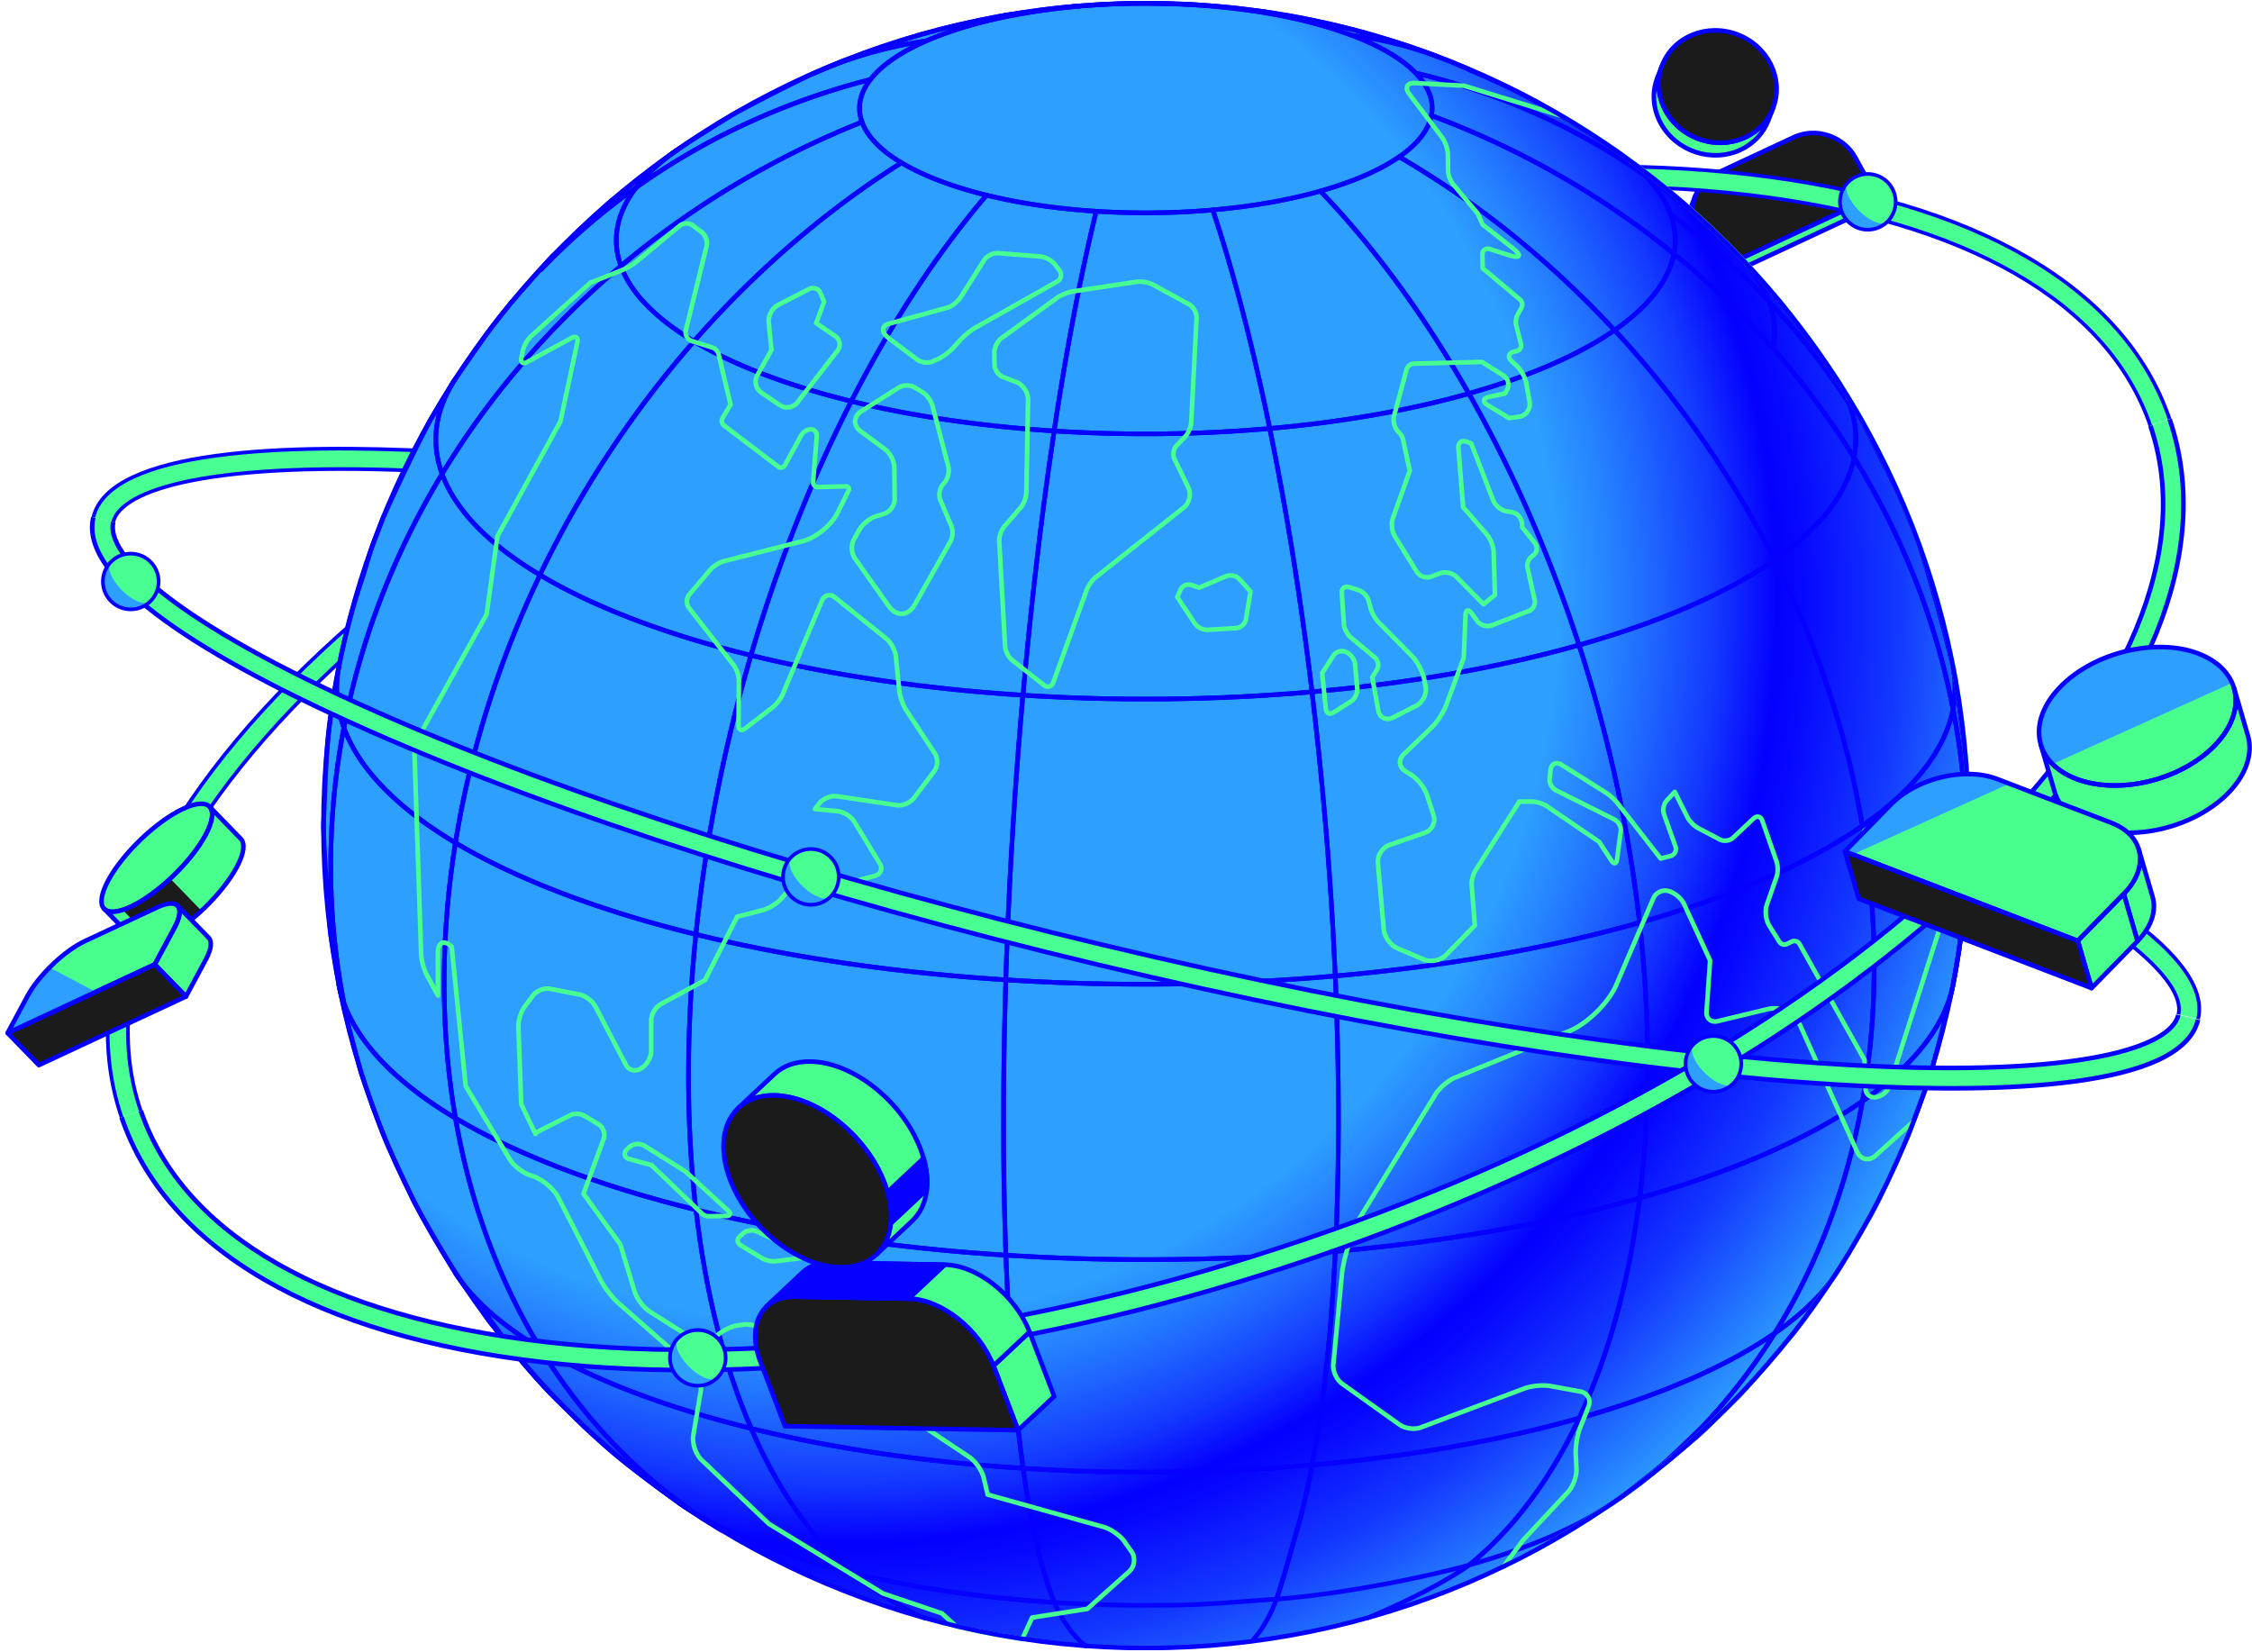 <svg xmlns="http://www.w3.org/2000/svg" width="364" height="267" fill="none" viewBox="0 0 364 267"><g clip-path="url(#a)"><path fill="#48FF8E" stroke="#0500FF" stroke-linecap="round" stroke-linejoin="round" stroke-width=".74" d="m286.593 17.454-.776 2.017c-.775 2.005-2.313 3.727-4.476 4.74-4.646 2.168-10.417.256-12.894-4.273-1.321-2.412-1.44-5.08-.553-7.374l.776-2.018c-.881 2.294-.769 4.963.552 7.375 2.478 4.528 8.248 6.434 12.895 4.271 2.169-1.012 3.707-2.727 4.476-4.738Z"/><path fill="#1B1B1C" stroke="#0500FF" stroke-linecap="round" stroke-linejoin="round" stroke-width=".74" d="M286.595 17.446c1.788-4.64-.775-9.947-5.723-11.854-4.949-1.906-10.41.31-12.197 4.95-1.788 4.64.774 9.948 5.723 11.854 4.948 1.907 10.409-.31 12.197-4.95Z"/><path fill="#48FF8E" stroke="#0500FF" stroke-linecap="round" stroke-linejoin="round" stroke-width=".74" d="m273.25 33.665.776-2.018c-.684 1.768-.598 3.832.414 5.678l-.776 2.018c-1.012-1.853-1.097-3.91-.414-5.678Z"/><path fill="#1B1B1C" stroke="#0500FF" stroke-linecap="round" stroke-linejoin="round" stroke-width=".74" d="M289.954 22.176c3.562-1.663 8.031-.177 9.931 3.293l3.365 6.145-25.435 11.863-3.365-6.145c-1.899-3.47-.539-7.67 3.023-9.333l12.481-5.823Z"/><path fill="#48FF8E" stroke="#0500FF" stroke-linecap="round" stroke-linejoin="round" stroke-width=".74" d="m303.248 31.605-.782 2.025-25.435 11.856.782-2.018 25.435-11.863Zm-25.437 11.863-.782 2.017-3.358-6.145.775-2.017 3.365 6.145Z"/><path fill="#48FF91" d="m355.289 164.732-3.195-.762c1.243-5.199-9.378-16.023-42.897-30.811-30.462-13.44-72.091-26.769-117.203-37.528-45.112-10.759-88.272-17.64-121.528-19.388-36.588-1.926-50.942 2.944-52.184 8.143l-3.194-.762C17.73 72.536 46.76 71.702 70.637 72.957c33.446 1.755 76.817 8.675 122.119 19.474 45.303 10.798 87.129 24.192 117.769 37.718 21.879 9.654 47.412 23.489 44.764 34.583Z"/><path stroke="#0500FF" stroke-miterlimit="10" stroke-width=".592" d="M15.088 83.624C17.73 72.536 46.76 71.702 70.637 72.957c33.446 1.755 76.817 8.675 122.119 19.474 45.303 10.798 87.129 24.192 117.769 37.718 21.879 9.654 47.412 23.489 44.764 34.583"/><path stroke="#0500FF" stroke-miterlimit="10" stroke-width=".592" d="M352.109 163.971c1.242-5.199-9.378-16.023-42.897-30.811-30.463-13.44-72.091-26.769-117.203-37.528-45.112-10.758-88.273-17.64-121.528-19.388-36.588-1.925-50.942 2.945-52.184 8.143"/><path fill="#48FF91" d="M19.65 180.604c-7.276-21.334 3.305-47.249 29.785-72.966 26.17-25.415 64.789-47.662 108.738-62.647 44.133-15.044 88.423-21.005 124.729-16.772 36.469 4.252 60.543 18.29 67.78 39.526l-3.109 1.058c-6.809-19.973-29.911-33.223-65.053-37.324-35.832-4.18-79.609 1.728-123.289 16.62-43.502 14.828-81.68 36.812-107.51 61.892-25.52 24.784-35.805 49.476-28.963 69.548l-3.109 1.058v.007Z"/><path stroke="#0500FF" stroke-miterlimit="10" stroke-width=".592" d="M347.562 68.808c-6.809-19.973-29.911-33.223-65.053-37.324-35.832-4.18-79.61 1.729-123.289 16.621-43.502 14.828-81.68 36.812-107.51 61.892-25.52 24.784-35.805 49.476-28.963 69.547"/><path stroke="#0500FF" stroke-miterlimit="10" stroke-width=".592" d="M19.65 180.604c-7.276-21.334 3.305-47.249 29.785-72.966 26.17-25.415 64.789-47.662 108.738-62.647 44.133-15.044 88.423-21.005 124.729-16.772 36.469 4.252 60.543 18.29 67.78 39.526"/><path fill="#2D9FFF" d="M185.222 266.394c73.419 0 132.937-59.518 132.937-132.938C318.159 60.037 258.641.519 185.222.519c-73.42 0-132.938 59.518-132.938 132.937 0 73.42 59.518 132.938 132.938 132.938Z"/><path fill="url(#b)" d="M185.222 266.394c73.419 0 132.937-59.518 132.937-132.938C318.159 60.037 258.641.519 185.222.519c-73.42 0-132.938 59.518-132.938 132.937 0 73.42 59.518 132.938 132.938 132.938Z"/><path stroke="#0500FF" stroke-linecap="round" stroke-linejoin="round" stroke-width=".74" d="m220.327 5.232-3.371-.88c-1.985-.474-4.647-1.032-6.645-1.46-1.742-.321-4.068-.696-5.81-.985a15.144 15.144 0 0 0-2.116-.171c2.97.434 5.843.986 8.563 1.65 3.661.952 4.266 1.163 7.624 2.346a60.455 60.455 0 0 1 13.907 3.47c-4.416-1.663-5.001-1.84-12.152-3.976v.006Z"/><path stroke="#0500FF" stroke-linecap="round" stroke-linejoin="round" stroke-width=".74" d="M193.743.793c5.152.407 5.251.414 7.886.743l2.866.387a15.156 15.156 0 0 0-2.116-.17c-2.971-.434-6.04-.75-9.162-.947.177-.013.348-.02.519 0m-20.203.22c1.545-.112 3.602-.27 5.153-.355 1.505-.053 3.516-.125 5.028-.151.026 0 .052.006.072.026-3.155.033-6.309.19-9.398.46a7.39 7.39 0 0 0-.855.02Z"/><path stroke="#0500FF" stroke-linecap="round" stroke-linejoin="round" stroke-width=".74" d="M162.447 2.475c3.746-.587 6.562-.984 8.446-1.19l2.635-.256c.283-.026.565-.033.855-.02-3.089.27-6.119.658-9.037 1.17-.98.033-1.946.132-2.892.303"/><path stroke="#0500FF" stroke-linecap="round" stroke-linejoin="round" stroke-width=".74" d="m149.014 5.54 3.76-1.005c4.237-.986 7.453-1.671 9.648-2.057h.013a20.25 20.25 0 0 1 2.892-.302c-2.918.506-5.725 1.13-8.36 1.88a64.006 64.006 0 0 0-3.832 1.209c-1.229.434-2.372.88-3.444 1.347a68.453 68.453 0 0 0-15.898 4.279 78.4 78.4 0 0 1 2.399-.993l4.995-1.873c3.647-1.196 4.725-1.564 7.821-2.484h.006Zm103.017 22.8a140.141 140.141 0 0 0-20.689-9.674c-.224 1.15-.769 2.3-1.637 3.418-.868 1.117-2.051 2.215-3.556 3.26a147.117 147.117 0 0 1 18.363 12.67 155.874 155.874 0 0 1 16.451 15.367c2.78-1.94 4.975-3.957 6.572-6.027 1.597-2.07 2.609-4.187 3.023-6.322a138.283 138.283 0 0 0-18.534-12.685l.007-.007Z"/><path stroke="#0500FF" stroke-linecap="round" stroke-linejoin="round" stroke-width=".74" d="M244.498 38.006a148.53 148.53 0 0 0-18.363-12.672c-1.505 1.046-3.325 2.044-5.468 2.984-1.071.467-2.228.92-3.457 1.354a60.564 60.564 0 0 1-3.818 1.203c4.41 4.594 8.642 9.668 12.651 15.149s7.802 11.37 11.337 17.587c2.432-.69 4.792-1.432 7.059-2.228a92.936 92.936 0 0 0 6.395-2.504c3.956-1.728 7.328-3.581 10.108-5.514A157.153 157.153 0 0 0 244.492 38l.006.007Z"/><path stroke="#0500FF" stroke-linecap="round" stroke-linejoin="round" stroke-width=".74" d="M226.07 46.03c-4.009-5.48-8.242-10.555-12.652-15.149a83.548 83.548 0 0 1-8.36 1.88c-2.918.506-5.948.9-9.037 1.17 1.696 5.067 3.319 10.601 4.857 16.516a372.621 372.621 0 0 1 4.351 18.81c5.718-.5 11.324-1.223 16.72-2.162 5.396-.94 10.581-2.097 15.465-3.477-3.536-6.218-7.328-12.106-11.338-17.588h-.006Z"/><path stroke="#0500FF" stroke-linecap="round" stroke-linejoin="round" stroke-width=".74" d="M200.882 50.448c-1.538-5.915-3.161-11.449-4.857-16.516-3.089.27-6.244.427-9.398.46a128.69 128.69 0 0 1-9.438-.243c-1.249 5.107-2.451 10.667-3.588 16.615a488.662 488.662 0 0 0-3.214 18.902c5.764.368 11.62.519 17.462.453a226.586 226.586 0 0 0 17.384-.854 372.621 372.621 0 0 0-4.351-18.81v-.007Z"/><path stroke="#0500FF" stroke-linecap="round" stroke-linejoin="round" stroke-width=".74" d="M168.02 33.199a92.85 92.85 0 0 1-8.564-1.65c-4.022 4.699-7.874 9.878-11.528 15.451-3.654 5.58-7.111 11.554-10.331 17.857 5.027 1.236 10.344 2.248 15.839 3.05a210.303 210.303 0 0 0 16.943 1.754 490.829 490.829 0 0 1 3.214-18.901c1.137-5.948 2.34-11.515 3.588-16.615a113.062 113.062 0 0 1-9.161-.947Z"/><path stroke="#0500FF" stroke-linecap="round" stroke-linejoin="round" stroke-width=".74" d="M151.819 29.199c-2.36-.9-4.397-1.867-6.106-2.892-6.172 3.878-12.087 8.275-17.693 13.105a159.352 159.352 0 0 0-15.852 15.754c3.161 1.886 6.927 3.68 11.291 5.343 4.364 1.663 9.109 3.109 14.144 4.344 3.22-6.302 6.677-12.276 10.331-17.856 3.654-5.58 7.512-10.753 11.528-15.452-2.721-.664-5.284-1.446-7.643-2.346Z"/><path stroke="#0500FF" stroke-linecap="round" stroke-linejoin="round" stroke-width=".74" d="M141.541 23.113c-1.065-1.104-1.801-2.241-2.221-3.385a143.19 143.19 0 0 0-20.552 10.154 142.057 142.057 0 0 0-18.415 13.112c.775 2.123 2.142 4.226 4.107 6.263 1.965 2.044 4.528 4.023 7.696 5.915a158.71 158.71 0 0 1 15.853-15.753c5.606-4.831 11.521-9.228 17.692-13.106-1.709-1.018-3.095-2.09-4.16-3.194v-.006Z"/><path stroke="#0500FF" stroke-linecap="round" stroke-linejoin="round" stroke-width=".74" d="M139.037 16.267c.223-1.15.769-2.3 1.636-3.417a116.115 116.115 0 0 0-19.947 7.071 111.794 111.794 0 0 0-17.87 10.345c-1.603 2.07-2.616 4.187-3.03 6.323-.414 2.136-.243 4.278.533 6.401a141.174 141.174 0 0 1 18.415-13.112 143.19 143.19 0 0 1 20.552-10.154 6.38 6.38 0 0 1-.289-3.463v.006Z"/><path stroke="#0500FF" stroke-linecap="round" stroke-linejoin="round" stroke-width=".74" d="M133.814 10.885a65.25 65.25 0 0 0-2.602 1.117c-3.746 1.775-8.669 4.292-12.317 6.264-1.472.86-3.168 1.932-4.843 3.003a91.803 91.803 0 0 0-4.042 2.603l-.165.105c-.131.092-.263.178-.394.27-2.787 1.932-4.975 3.956-6.579 6.026a111.298 111.298 0 0 1 17.87-10.344 116.094 116.094 0 0 1 19.947-7.072c.867-1.117 2.05-2.208 3.556-3.26 1.505-1.051 3.325-2.044 5.468-2.984a68.463 68.463 0 0 0-15.899 4.279v-.007Z"/><path stroke="#0500FF" stroke-linecap="round" stroke-linejoin="round" stroke-width=".74" d="m131.201 12.001 5.002-2.103a64.73 64.73 0 0 0-2.399.992 63.88 63.88 0 0 0-2.603 1.118m-22.585 12.823 1.222-.854c-.131.092-.262.177-.394.27-.276.19-.559.387-.835.584"/><path stroke="#0500FF" stroke-linecap="round" stroke-linejoin="round" stroke-width=".74" d="M87.436 43.58a29.623 29.623 0 0 1 2.038-2.34c2.754-2.661 6.414-6.23 9.293-8.754 2.925-2.34 6.822-5.461 9.852-7.656.276-.198.552-.388.835-.585-2.787 1.932-4.976 3.956-6.579 6.026a108.2 108.2 0 0 0-15.432 13.316m199.131 12.764a134.822 134.822 0 0 0-16.01-15.327c-.414 2.13-1.419 4.253-3.023 6.323-1.597 2.07-3.792 4.088-6.572 6.027a162.117 162.117 0 0 1 14.209 17.646 161.73 161.73 0 0 1 11.633 19.507c3.726-2.596 6.671-5.304 8.813-8.084 2.143-2.774 3.497-5.62 4.055-8.478a129.488 129.488 0 0 0-13.105-17.614Z"/><path stroke="#0500FF" stroke-linecap="round" stroke-linejoin="round" stroke-width=".74" d="M275.189 71.017A162.117 162.117 0 0 0 260.98 53.37c-2.78 1.939-6.152 3.786-10.109 5.514a92.904 92.904 0 0 1-6.394 2.504 122.107 122.107 0 0 1-7.059 2.228 211.36 211.36 0 0 1 9.793 19.566 229.103 229.103 0 0 1 8.018 21.084c3.266-.92 6.428-1.919 9.464-2.991a121.554 121.554 0 0 0 8.57-3.358c5.311-2.32 9.826-4.798 13.559-7.394a160.849 160.849 0 0 0-11.633-19.506Z"/><path stroke="#0500FF" stroke-linecap="round" stroke-linejoin="round" stroke-width=".74" d="M247.199 83.188a211.348 211.348 0 0 0-9.793-19.566c-4.877 1.38-10.069 2.537-15.464 3.477a198.289 198.289 0 0 1-16.72 2.162 486.76 486.76 0 0 1 3.759 20.624 564.37 564.37 0 0 1 3.076 21.945c7.663-.677 15.182-1.643 22.418-2.899 7.236-1.262 14.189-2.813 20.735-4.666a228.532 228.532 0 0 0-8.018-21.084l.007.007Z"/><path stroke="#0500FF" stroke-linecap="round" stroke-linejoin="round" stroke-width=".74" d="M209.002 89.886a488.415 488.415 0 0 0-3.759-20.624c-5.718.5-11.548.789-17.384.855a233.64 233.64 0 0 1-17.463-.454 644.217 644.217 0 0 0-2.773 20.696 765.583 765.583 0 0 0-2.268 22.011 311.45 311.45 0 0 0 23.411.604 310.327 310.327 0 0 0 23.312-1.143 561.003 561.003 0 0 0-3.076-21.945Z"/><path stroke="#0500FF" stroke-linecap="round" stroke-linejoin="round" stroke-width=".74" d="M153.443 67.91c-5.494-.802-10.811-1.82-15.839-3.05a226.683 226.683 0 0 0-8.918 19.796 248.71 248.71 0 0 0-7.302 21.274c6.743 1.65 13.867 3.017 21.241 4.088a283.434 283.434 0 0 0 22.721 2.353 768.138 768.138 0 0 1 2.267-22.01 644.12 644.12 0 0 1 2.774-20.696 210.75 210.75 0 0 1-16.944-1.755Z"/><path stroke="#0500FF" stroke-linecap="round" stroke-linejoin="round" stroke-width=".74" d="M123.449 60.52c-4.364-1.663-8.13-3.457-11.292-5.343A167.704 167.704 0 0 0 87.262 92.94c4.239 2.53 9.286 4.936 15.142 7.164 5.856 2.228 12.218 4.173 18.961 5.823a250.923 250.923 0 0 1 7.302-21.275 226.392 226.392 0 0 1 8.919-19.795c-5.028-1.236-9.78-2.682-14.144-4.345l.007.007Z"/><path stroke="#0500FF" stroke-linecap="round" stroke-linejoin="round" stroke-width=".74" d="M104.464 49.26c-1.965-2.043-3.332-4.14-4.107-6.262a139.004 139.004 0 0 0-15.899 15.694 133.388 133.388 0 0 0-13.013 17.916c1.039 2.846 2.872 5.665 5.508 8.4 2.635 2.74 6.073 5.395 10.318 7.926a167.69 167.69 0 0 1 24.896-37.765c-3.161-1.886-5.724-3.87-7.696-5.915l-.007.007Z"/><path stroke="#0500FF" stroke-linecap="round" stroke-linejoin="round" stroke-width=".74" d="M99.83 36.59c.413-2.13 1.425-4.253 3.029-6.323a108.21 108.21 0 0 0-15.432 13.316 28.324 28.324 0 0 1 2.038-2.34c-1.387 1.452-2.99 3.273-4.515 5.021a92.758 92.758 0 0 0-1.828 2.097c-.223.25-.44.5-.65.736l-.605.762c-.677.828-1.347 1.663-1.998 2.51-1.978 2.59-4.403 6.205-6.276 8.873-1.46 2.235-2.406 4.502-2.853 6.783-.558 2.859-.322 5.737.717 8.583A133.553 133.553 0 0 1 84.47 58.692a137.971 137.971 0 0 1 15.898-15.694c-.775-2.123-.946-4.272-.532-6.402l-.007-.006Zm209.674 56.915a123.826 123.826 0 0 0-9.826-19.54c-.559 2.86-1.906 5.705-4.055 8.479-2.143 2.773-5.08 5.487-8.813 8.084a155.623 155.623 0 0 1 8.721 20.958 146.524 146.524 0 0 1 5.481 21.998c4.253-2.958 7.598-6.047 10.043-9.208 2.445-3.161 3.982-6.401 4.62-9.661a118.776 118.776 0 0 0-6.171-21.104v-.006Z"/><path stroke="#0500FF" stroke-linecap="round" stroke-linejoin="round" stroke-width=".74" d="M295.538 111.486a155.222 155.222 0 0 0-8.721-20.96c-3.727 2.597-8.249 5.075-13.559 7.395a127.958 127.958 0 0 1-8.57 3.358 161.5 161.5 0 0 1-9.464 2.99 231.865 231.865 0 0 1 6.013 22.142 224.031 224.031 0 0 1 3.779 22.734 185.075 185.075 0 0 0 10.792-3.404 144.376 144.376 0 0 0 9.773-3.826c6.053-2.642 11.199-5.468 15.451-8.425a146.524 146.524 0 0 0-5.481-21.998l-.013-.006Z"/><path stroke="#0500FF" stroke-linecap="round" stroke-linejoin="round" stroke-width=".74" d="M261.228 126.408a231.71 231.71 0 0 0-6.014-22.142c-6.539 1.846-13.499 3.404-20.735 4.666-7.237 1.262-14.755 2.228-22.418 2.898a608.24 608.24 0 0 1 2.306 22.786 590.692 590.692 0 0 1 1.453 23.141c8.734-.769 17.305-1.873 25.553-3.305 8.248-1.44 16.174-3.208 23.627-5.317a224.031 224.031 0 0 0-3.779-22.734l.007.007Z"/><path stroke="#0500FF" stroke-linecap="round" stroke-linejoin="round" stroke-width=".74" d="M214.354 134.621a606.74 606.74 0 0 0-2.307-22.786 303.57 303.57 0 0 1-23.312 1.144 315.078 315.078 0 0 1-23.41-.605 829.465 829.465 0 0 0-1.703 22.832 799.889 799.889 0 0 0-1.064 23.174c8.813.565 17.758.795 26.683.69a351.075 351.075 0 0 0 26.572-1.308 589.84 589.84 0 0 0-1.453-23.141h-.006Z"/><path stroke="#0500FF" stroke-linecap="round" stroke-linejoin="round" stroke-width=".74" d="M142.617 110.022c-7.374-1.072-14.492-2.439-21.242-4.088a253.451 253.451 0 0 0-5.468 22.28 245.532 245.532 0 0 0-3.43 22.825c7.683 1.886 15.806 3.437 24.205 4.66 8.4 1.222 17.082 2.116 25.895 2.681.243-7.729.598-15.477 1.065-23.174a801.242 801.242 0 0 1 1.702-22.832c-7.729-.492-15.346-1.275-22.72-2.352h-.007Z"/><path stroke="#0500FF" stroke-linecap="round" stroke-linejoin="round" stroke-width=".74" d="M102.421 100.104c-5.856-2.228-10.897-4.634-15.142-7.164a163.08 163.08 0 0 0-8.4 21.169 154.233 154.233 0 0 0-5.27 22.123c4.837 2.885 10.587 5.625 17.258 8.169 6.671 2.543 13.927 4.752 21.61 6.638a247.584 247.584 0 0 1 3.431-22.826 257.245 257.245 0 0 1 5.468-22.28c-6.743-1.649-13.112-3.595-18.961-5.823l.006-.006Z"/><path stroke="#0500FF" stroke-linecap="round" stroke-linejoin="round" stroke-width=".74" d="M76.967 85.003c-2.635-2.74-4.469-5.553-5.507-8.399a126.351 126.351 0 0 0-9.754 19.77 122.073 122.073 0 0 0-6.125 21.241c1.183 3.247 3.273 6.454 6.277 9.576 3.003 3.122 6.92 6.151 11.757 9.037a154.246 154.246 0 0 1 5.271-22.123 162.151 162.151 0 0 1 8.4-21.169c-4.24-2.53-7.683-5.192-10.319-7.926v-.007Zm-4.072-22.625.69-1.137c-.243.374-.473.755-.69 1.137Z"/><path stroke="#0500FF" stroke-linecap="round" stroke-linejoin="round" stroke-width=".74" d="M70.737 68.022c.368-1.893 1.097-3.78 2.162-5.646l-3.306 5.448c-2.47 4.634-5.475 10.97-7.63 15.76l-1.827 4.772a206.01 206.01 0 0 0-1.433 4.686 113.566 113.566 0 0 0-3.943 14.788v.006c-.638 3.26-.368 6.54.815 9.787A121.351 121.351 0 0 1 61.7 96.381a127.81 127.81 0 0 1 9.753-19.77c-1.038-2.845-1.275-5.724-.716-8.583v-.006Z"/><path stroke="#0500FF" stroke-linecap="round" stroke-linejoin="round" stroke-width=".74" d="m54.749 107.887.014-.061v.007c0 .02 0 .034-.007.054m260.924 6.719c-.631 3.26-2.175 6.5-4.62 9.662-2.445 3.161-5.797 6.25-10.042 9.207 1.248 7.46 1.906 15.025 1.906 22.622 0 7.598-.645 14.913-1.893 21.892 4.252-2.957 7.597-6.046 10.042-9.207 2.438-3.155 3.976-6.375 4.614-9.622l.052-.263a115.695 115.695 0 0 0 2.09-21.971c0-7.598-.736-15.057-2.149-22.313v-.007Z"/><path stroke="#0500FF" stroke-linecap="round" stroke-linejoin="round" stroke-width=".74" d="M301.018 133.48c-4.252 2.958-9.405 5.784-15.451 8.426a142.634 142.634 0 0 1-9.773 3.825 182.884 182.884 0 0 1-10.792 3.405c.861 7.63 1.314 15.28 1.314 22.878 0 7.597-.447 14.82-1.301 21.636a184.31 184.31 0 0 0 10.792-3.405 144.065 144.065 0 0 0 9.773-3.825c6.053-2.642 11.199-5.468 15.451-8.426 1.249-6.979 1.893-14.294 1.893-21.885 0-7.598-.657-15.162-1.906-22.622v-.007Z"/><path stroke="#0500FF" stroke-linecap="round" stroke-linejoin="round" stroke-width=".74" d="M265.012 149.135c-7.453 2.109-15.385 3.877-23.627 5.317-8.248 1.439-16.812 2.537-25.553 3.306.329 7.722.506 15.418.506 23.022 0 7.598-.171 14.775-.493 21.492 8.735-.769 17.305-1.873 25.553-3.306 8.248-1.44 16.175-3.208 23.628-5.317.854-6.809 1.301-14.032 1.301-21.63 0-7.597-.454-15.254-1.315-22.878v-.006Z"/><path stroke="#0500FF" stroke-linecap="round" stroke-linejoin="round" stroke-width=".74" d="M215.832 157.758a350.87 350.87 0 0 1-26.572 1.308c-8.925.105-17.87-.131-26.683-.69a734.165 734.165 0 0 0-.368 23.029c0 7.598.131 14.775.375 21.485 8.813.565 17.758.795 26.683.69a351.075 351.075 0 0 0 26.572-1.308c.328-6.717.499-13.893.493-21.491 0-7.598-.178-15.3-.506-23.023h.006Z"/><path stroke="#0500FF" stroke-linecap="round" stroke-linejoin="round" stroke-width=".74" d="M162.202 181.409c0-7.597.125-15.307.368-23.029-8.813-.559-17.495-1.453-25.894-2.682-8.4-1.222-16.517-2.78-24.206-4.659a225.577 225.577 0 0 0-1.19 22.911c0 7.597.414 14.813 1.196 21.603 7.69 1.886 15.807 3.437 24.206 4.659 8.399 1.223 17.081 2.117 25.895 2.682a594.634 594.634 0 0 1-.375-21.478v-.007Z"/><path stroke="#0500FF" stroke-linecap="round" stroke-linejoin="round" stroke-width=".74" d="M111.292 173.944c0-7.597.408-15.26 1.19-22.911-7.69-1.886-14.94-4.094-21.61-6.638-6.67-2.543-12.422-5.284-17.259-8.169a143.015 143.015 0 0 0-1.827 22.668c0 7.597.631 14.899 1.834 21.846 4.837 2.885 10.588 5.626 17.259 8.169 6.67 2.544 13.926 4.752 21.609 6.638-.788-6.789-1.196-14.005-1.196-21.603Z"/><path stroke="#0500FF" stroke-linecap="round" stroke-linejoin="round" stroke-width=".74" d="M71.787 158.901c0-7.598.624-15.182 1.827-22.668-4.837-2.885-8.754-5.915-11.758-9.037-3.003-3.122-5.093-6.329-6.276-9.576a118.985 118.985 0 0 0-2.123 22.359c0 7.598.736 14.998 2.13 22.149 1.182 3.246 3.272 6.454 6.276 9.575 3.004 3.122 6.92 6.152 11.758 9.037-1.203-6.947-1.834-14.248-1.834-21.846v.007Z"/><path stroke="#0500FF" stroke-linecap="round" stroke-linejoin="round" stroke-width=".74" d="M53.454 139.985a118.5 118.5 0 0 1 2.123-22.365c-1.183-3.247-1.453-6.527-.815-9.787 0 .02-.007.033-.013.053l-.46 2.484c-1.42 8.426-1.44 8.978-2.005 23.168.138 5.277.67 12.303 1.157 17.561l1.334 8.149c.19.967.46 1.926.809 2.886a115.165 115.165 0 0 1-2.13-22.149Zm255.041 43.426c-1.788 3.957-4.062 9.3-6.165 13.105-1.63 2.774-3.72 6.527-5.462 9.228a24.218 24.218 0 0 1-1.189 1.669c-2.143 2.78-5.087 5.488-8.814 8.084a100.512 100.512 0 0 0 8.715-17.614c2.379-6.269 4.219-12.914 5.468-19.894 4.246-2.957 7.598-6.046 10.043-9.208 2.103-2.72 3.536-5.507 4.298-8.307-1.144 4.831-2.563 10.831-4.075 15.3l-2.819 7.637Zm0 0c-.198.48-.414.96-.651 1.44m7.533-24.378c.118-.44.223-.874.309-1.314-.099.427-.204.867-.309 1.314Z"/><path stroke="#0500FF" stroke-linecap="round" stroke-linejoin="round" stroke-width=".74" d="M285.578 186.424a143.151 143.151 0 0 1-9.773 3.825 181.91 181.91 0 0 1-10.792 3.404c-.854 6.809-2.122 13.21-3.765 19.152-1.644 5.941-3.655 11.436-6.001 16.43 3.266-.92 6.428-1.919 9.464-2.99a121.7 121.7 0 0 0 8.57-3.358c5.311-2.32 9.826-4.798 13.559-7.394 3.411-5.455 6.329-11.344 8.715-17.614a110.682 110.682 0 0 0 5.468-19.894c-4.252 2.957-9.405 5.783-15.451 8.426l.006.013Z"/><path stroke="#0500FF" stroke-linecap="round" stroke-linejoin="round" stroke-width=".74" d="M241.384 198.968c-8.248 1.439-16.811 2.537-25.553 3.306-.328 6.717-.815 12.98-1.439 18.744-.631 5.764-1.4 11.041-2.3 15.78 7.663-.677 15.182-1.643 22.418-2.899 7.236-1.255 14.189-2.812 20.735-4.666 2.347-4.995 4.364-10.489 6.001-16.431 1.643-5.941 2.911-12.342 3.766-19.151-7.46 2.11-15.386 3.878-23.628 5.317Z"/><path stroke="#0500FF" stroke-linecap="round" stroke-linejoin="round" stroke-width=".74" d="M189.265 203.576c-8.925.105-17.87-.132-26.683-.69.243 6.71.611 12.96 1.078 18.717.467 5.758 1.038 11.009 1.709 15.734 7.735.493 15.583.697 23.41.605a310.145 310.145 0 0 0 23.312-1.143c.9-4.746 1.669-10.017 2.3-15.78.631-5.764 1.111-12.028 1.44-18.745a350.92 350.92 0 0 1-26.572 1.308l.006-.006Z"/><path stroke="#0500FF" stroke-linecap="round" stroke-linejoin="round" stroke-width=".74" d="M163.67 221.602c-.466-5.757-.828-12.008-1.077-18.718-8.814-.558-17.496-1.452-25.895-2.681-8.399-1.223-16.516-2.78-24.206-4.66.789 6.789 1.946 13.158 3.444 19.066 1.499 5.909 3.339 11.35 5.481 16.286 6.743 1.65 13.868 3.017 21.242 4.088a283.869 283.869 0 0 0 22.72 2.353c-.67-4.725-1.242-9.983-1.709-15.734Z"/><path stroke="#0500FF" stroke-linecap="round" stroke-linejoin="round" stroke-width=".74" d="M115.936 214.61c-1.498-5.909-2.661-12.271-3.444-19.066-7.689-1.887-14.938-4.095-21.61-6.638-6.67-2.544-12.42-5.284-17.258-8.17 1.203 6.954 2.984 13.552 5.284 19.763 2.3 6.211 5.12 12.027 8.406 17.404 4.24 2.53 9.287 4.935 15.143 7.163 5.855 2.228 12.217 4.174 18.961 5.823-2.143-4.942-3.983-10.384-5.482-16.286v.007ZM60.2 178.839v-.008.008Z"/><path stroke="#0500FF" stroke-linecap="round" stroke-linejoin="round" stroke-width=".74" d="M78.891 200.509c-2.3-6.211-4.08-12.816-5.284-19.763-4.837-2.885-8.754-5.915-11.757-9.037-3.004-3.122-5.094-6.329-6.277-9.576a19.697 19.697 0 0 1-.808-2.885c.913 4.292 2.458 9.944 3.601 14.183.02.066 1.571 4.739 3.615 10.062 1.367 3.313 3.464 7.604 4.982 10.851 1.86 3.51 4.614 8.051 6.65 11.462.921 1.407 2.045 2.806 3.366 4.18 2.635 2.741 6.073 5.396 10.318 7.926-3.286-5.376-6.105-11.192-8.406-17.403Z"/><path stroke="#0500FF" stroke-linecap="round" stroke-linejoin="round" stroke-width=".74" d="M89.056 225.311c-3.083-3.47-7.144-8.143-10.023-11.79l-5.409-7.716c.92 1.406 2.044 2.806 3.365 4.18a103.12 103.12 0 0 0 12.06 15.326m197.804-9.81a94.863 94.863 0 0 1-11.626 15.044c-4.43 4.621-4.765 4.884-13.434 11.646 3.779-2.806 8.669-6.749 12.277-9.779 2.182-1.893 4.85-4.68 6.921-6.684 2.78-2.971 6.276-7.118 8.898-10.227l.645-.828a108.08 108.08 0 0 0 5.132-7.256c-2.142 2.774-5.08 5.488-8.813 8.084Zm-16.83-180.878c-.775-2.123-2.149-4.226-4.114-6.264a105.584 105.584 0 0 0-17.522-9.93 109.337 109.337 0 0 0-19.559-6.606c1.065 1.104 1.808 2.241 2.228 3.385.421 1.15.519 2.307.289 3.464a140.428 140.428 0 0 1 20.69 9.674 137.742 137.742 0 0 1 18.534 12.684c.414-2.129.236-4.278-.539-6.401l-.007-.006Z"/><path stroke="#0500FF" stroke-linecap="round" stroke-linejoin="round" stroke-width=".74" d="M285.939 48.75c.92 2.523 1.137 5.066.644 7.603a134.373 134.373 0 0 0-16.01-15.326c.414-2.13.237-4.279-.539-6.401a118.977 118.977 0 0 1 15.905 14.13"/><path stroke="#0500FF" stroke-linecap="round" stroke-linejoin="round" stroke-width=".74" d="M281.051 41.311c2.34 2.425 3.963 4.916 4.89 7.44a120.257 120.257 0 0 0-15.905-14.13c-.775-2.123-2.149-4.226-4.114-6.264a103.66 103.66 0 0 1 15.136 12.954"/><path stroke="#0500FF" stroke-linecap="round" stroke-linejoin="round" stroke-width=".74" d="M281.396 41.681c1.965 2.208 4.653 5.087 6.533 7.36 2.734 3.59 6.355 8.4 8.885 12.133a20.911 20.911 0 0 1 2.136 4.2 116.4 116.4 0 0 0-13.019-16.634c-.92-2.524-2.55-5.015-4.89-7.44l.355.374"/><path stroke="#0500FF" stroke-linecap="round" stroke-linejoin="round" stroke-width=".74" d="M298.965 65.381c1.038 2.846 1.281 5.725.723 8.583a129.578 129.578 0 0 0-13.105-17.613c.492-2.53.276-5.08-.645-7.604a115.546 115.546 0 0 1 13.02 16.634m-1.439-3.031c-.223-.395-.46-.782-.709-1.17l.709 1.17Z"/><path stroke="#0500FF" stroke-linecap="round" stroke-linejoin="round" stroke-width=".74" d="M315.662 107.745c-1.387-5.902-3.556-13.696-5.389-19.473l-.158-.428c-.447-1.229-.92-2.451-1.407-3.66-.085-.23-.17-.454-.262-.684a41.9 41.9 0 0 0-.414-.933 110.397 110.397 0 0 0-4.042-8.537 345.149 345.149 0 0 0-3.181-6.277l-3.287-5.402a19.93 19.93 0 0 1 1.42 3.03c1.038 2.845 1.282 5.724.723 8.583a123.227 123.227 0 0 1 9.826 19.54 118.863 118.863 0 0 1 6.171 21.103c.447-2.287.44-4.581-.007-6.868l.007.006Z"/><path stroke="#0500FF" stroke-linecap="round" stroke-linejoin="round" stroke-width=".74" d="M316.143 110.286c1.847 13.683 1.959 14.505 2.018 23.16 0 1.157-.112 2.32-.335 3.477 0-7.597-.736-15.057-2.149-22.313.446-2.287.44-4.581-.007-6.868l.473 2.544Z"/><path stroke="#0500FF" stroke-linecap="round" stroke-linejoin="round" stroke-width=".74" d="M318.159 133.449c-.244 6.053-.815 14.117-1.512 20.131l-.914 5.31a115.695 115.695 0 0 0 2.09-21.971 18.23 18.23 0 0 0 .336-3.477M193.232.794c.178-.013.349-.02.52 0h-.02c-2.517-.164-2.609-.164-7.538-.27h-2.478s.052.014.072.027a128.69 128.69 0 0 1 9.438.243h.006Z"/><path stroke="#0500FF" stroke-linecap="round" stroke-linejoin="round" stroke-width=".74" d="M231.059 15.2c-.421-1.15-1.163-2.28-2.228-3.384-1.065-1.105-2.452-2.176-4.167-3.194-1.709-1.02-3.74-1.985-6.092-2.886-3.254-1.176-4.009-1.373-7.624-2.346a92.455 92.455 0 0 0-8.564-1.65c-2.971-.433-6.04-.749-9.162-.946-3.621-.23-9.437-.243-9.437-.243-3.155.033-6.31.19-9.399.46-3.089.27-6.119.664-9.037 1.17-2.918.506-5.724 1.13-8.36 1.88a63.965 63.965 0 0 0-3.831 1.209c-1.229.433-2.373.88-3.444 1.347-2.143.933-3.963 1.932-5.468 2.984-1.505 1.051-2.688 2.136-3.556 3.26-.867 1.117-1.413 2.267-1.636 3.417a6.384 6.384 0 0 0 .289 3.464c.42 1.15 1.157 2.28 2.221 3.384 1.065 1.105 2.452 2.176 4.161 3.195 1.708 1.018 3.746 1.991 6.105 2.891 2.36.9 4.929 1.683 7.644 2.347a92.443 92.443 0 0 0 8.563 1.65c2.971.433 6.04.749 9.162.946 3.115.197 6.283.282 9.438.243a123.24 123.24 0 0 0 9.398-.46c3.089-.27 6.119-.664 9.037-1.17a83.576 83.576 0 0 0 8.36-1.88 70.312 70.312 0 0 0 3.819-1.202 52.312 52.312 0 0 0 3.457-1.354c2.142-.934 3.963-1.933 5.468-2.984 1.505-1.045 2.688-2.136 3.555-3.26.868-1.117 1.407-2.267 1.637-3.418.23-1.15.125-2.313-.289-3.463l-.02-.007Z"/><path stroke="#0500FF" stroke-linecap="round" stroke-linejoin="round" stroke-width=".74" d="m260.572 23.941-7.012-4.508-2.038-1.197c-5.363-3.062-7.965-4.304-13.341-6.65.164.078.335.164.506.243-.75-.349-1.657-.75-2.951-1.308l2.445 1.058c-.967-.46-1.959-.887-3.622-1.571l-2.07-.808a60.468 60.468 0 0 0-13.907-3.47c2.353.893 4.384 1.866 6.093 2.885 1.708 1.018 3.102 2.09 4.166 3.194a109.862 109.862 0 0 1 19.559 6.605 105.55 105.55 0 0 1 17.522 9.93c-1.452-1.51-3.233-2.983-5.343-4.416l-.007.013Z"/><path stroke="#0500FF" stroke-linecap="round" stroke-linejoin="round" stroke-width=".74" d="M271.647 32.447c2.819 2.59 6.598 6.026 9.293 8.747l.111.112a103.64 103.64 0 0 0-15.135-12.954c-1.453-1.512-3.234-2.984-5.344-4.416 3.372 2.484 7.913 5.757 11.075 8.504"/><path stroke="#0500FF" stroke-linecap="round" stroke-linejoin="round" stroke-width=".74" d="m281.396 41.685-.355-.375c-.032-.039-.072-.072-.111-.111l.466.486Zm-8.105 181.208a127.69 127.69 0 0 1-8.57 3.359 162.019 162.019 0 0 1-9.464 2.99c-2.346 4.995-5.028 9.497-8.005 13.467-2.977 3.969-6.25 7.406-9.786 10.265 2.432-.69 4.791-1.432 7.058-2.228a92.276 92.276 0 0 0 6.395-2.504c4.811-2.201 5.567-2.668 9.773-5.277l1.104-.769c4.969-3.516 5.613-4.128 13.434-11.646a94.578 94.578 0 0 0 11.626-15.044c-3.726 2.596-8.248 5.074-13.558 7.394l-.007-.007Z"/><path stroke="#0500FF" stroke-linecap="round" stroke-linejoin="round" stroke-width=".74" d="M212.087 236.803c-.9 4.745-1.926 8.958-3.069 12.605a203.859 203.859 0 0 1-2.695 9.077c12.225-.94 26.243-4.128 31.12-5.508 3.529-2.859 6.809-6.296 9.786-10.266 2.977-3.969 5.659-8.471 8.005-13.466-14.774 4.173-30.081 6.414-43.153 7.564l.006-.006Z"/><path stroke="#0500FF" stroke-linecap="round" stroke-linejoin="round" stroke-width=".74" d="M188.782 237.95v.046-.046Zm0 0a311.258 311.258 0 0 1-23.411-.604c.67 4.725 1.433 8.918 2.281 12.54.847 3.621 1.781 6.677 2.78 9.129 5.764.368 11.62.519 17.462.453 5.843.066 12.678-.618 18.442-.986 1.354-3.923 2.695-9.076 2.695-9.076 1.143-3.648 2.169-7.861 3.069-12.606a303.421 303.421 0 0 1-23.312 1.144l-.006.006Z"/><path stroke="#0500FF" stroke-linecap="round" stroke-linejoin="round" stroke-width=".74" d="M167.65 249.886c-.848-3.622-1.61-7.815-2.281-12.54-7.729-.493-15.346-1.275-22.72-2.353-7.374-1.072-14.492-2.439-21.242-4.088 2.143 4.942 4.594 9.378 7.309 13.276 2.721 3.897 5.704 7.256 8.925 10.029 5.028 1.236 10.344 2.248 15.839 3.05a210.716 210.716 0 0 0 16.943 1.754c-1.005-2.451-1.932-5.507-2.78-9.128h.007Z"/><path stroke="#0500FF" stroke-linecap="round" stroke-linejoin="round" stroke-width=".74" d="M128.729 244.18c-2.721-3.898-5.166-8.34-7.308-13.276-6.743-1.65-13.112-3.595-18.961-5.823-5.856-2.228-10.897-4.634-15.143-7.164a91.347 91.347 0 0 0 11.213 14.768 85.877 85.877 0 0 0 13.696 11.85c3.162 1.886 6.927 3.68 11.291 5.343 4.364 1.663 9.11 3.109 14.144 4.344-3.22-2.773-6.211-6.132-8.925-10.029l-.007-.013Z"/><path stroke="#0500FF" stroke-linecap="round" stroke-linejoin="round" stroke-width=".74" d="M98.507 232.679a90.787 90.787 0 0 1-11.212-14.768c-4.24-2.53-7.683-5.192-10.318-7.926a103.113 103.113 0 0 0 12.06 15.326l.427.447c.309.316.63.638.966.953l4.022 3.957c5.403 4.982 5.961 5.389 15.254 12.27a44.231 44.231 0 0 0 2.491 1.591 85.871 85.871 0 0 1-13.696-11.85h.006Z"/><path stroke="#0500FF" stroke-linecap="round" stroke-linejoin="round" stroke-width=".74" d="m116.56 247.345-3.003-1.867-3.838-2.556a43.87 43.87 0 0 0 2.491 1.59l4.35 2.826m58.946 18.716c-2.142-1.57-4.074-4.58-5.08-7.032a210.54 210.54 0 0 1-16.943-1.755c-5.495-.802-10.812-1.82-15.839-3.049 3.22 2.773 8.116 5.737 11.77 7.308m88.051-8.552c-6.218 4.396-16.339 8.524-16.339 8.524m-14.798-3.019c-1.597 4.338-3.674 6.421-3.674 6.421"/><path stroke="#48FF91" stroke-linecap="round" stroke-linejoin="round" stroke-width=".74" d="M181.783 249.207c-.703-.986-2.228-2.057-3.391-2.386l-18.751-5.238-.638-2.707c-.276-1.177-1.327-2.688-2.333-3.359l-20.827-13.894-7.177-2.517c-1.144-.401-2.747-1.452-3.569-2.34l-1.249-1.353c-.821-.888-2.471-1.479-3.667-1.308l-.9.125c-1.197.17-2.846 1.031-3.668 1.919-.815.887-2.32 1.084-3.338.44l-7.223-4.568c-1.019-.644-2.136-2.116-2.485-3.266l-2.307-7.617-5.948-8.183 3.254-8.833c.315-.854-.066-1.932-.848-2.405l-2.15-1.295a2.677 2.677 0 0 0-2.181-.263l-5.889 2.977c.552 1.203-2.248-4.66-2.248-4.66l-.361-9.773-.099-2.747c-.04-.979.414-2.425.993-3.207l1.354-1.821c.585-.788 1.846-1.275 2.806-1.091l4.706.921c.96.19 2.123 1.051 2.576 1.919l4.942 9.437a1.642 1.642 0 0 0 2.34.645l.237-.145c.834-.513 1.518-1.735 1.511-2.714v-4.949c0-.98.697-2.163 1.558-2.636l7.137-3.891 5.199-10.252 4.108-1.052c.946-.243 2.267-1.032 2.924-1.761l1.874-2.064c.657-.723 1.938-1.012 2.845-.644l2.564 1.045 7.952-2.129c.946-.257 1.301-1.144.795-1.985l-4.134-6.77c-.512-.834-1.728-1.597-2.701-1.689l-3.654-.355.723-.926c.605-.769 1.893-1.282 2.859-1.137l9.595 1.439c.966.144 2.248-.375 2.833-1.157l3.273-4.331c.591-.782.631-2.09.085-2.905l-4.567-6.875c-.539-.814-1.065-2.28-1.164-3.253l-.558-5.534c-.099-.972-.802-2.274-1.571-2.885l-8.301-6.658c-.762-.61-1.695-.374-2.077.533l-6.329 15.123c-.296.703-1.025 1.656-1.63 2.122l-4.436 3.425c-.605.466-1.091.223-1.084-.539l.059-7.21c0-.763-.375-1.88-.841-2.478l-7.23-9.267c-.467-.598-.447-1.57.046-2.149l3.404-4.009c.493-.578 1.499-1.21 2.242-1.4l12.691-3.22c2.103-.533 4.62-2.564 5.593-4.509l1.8-3.615c.211-.42 0-.749-.466-.736l-4.463.112a.753.753 0 0 1-.782-.822l.592-7.36c.065-.809-.526-1.308-1.308-1.105-.454.119-1.006.546-1.229.953l-2.616 4.805a.707.707 0 0 1-1.078.23l-8.748-6.638a.966.966 0 0 1-.236-1.242l1.288-2.143-1.939-8.15c-.105-.453-.558-.94-1.005-1.078l-3.306-1.044a1.496 1.496 0 0 1-.986-1.762l3.365-13.63c.184-.743-.164-1.723-.769-2.183l-1.439-1.097c-.605-.46-1.584-.44-2.169.046l-6.908 5.744c-.585.486-1.643 1.117-2.353 1.4L95.41 45.71l-9.55 8.61c-.565.512-1.163 1.538-1.327 2.28l-.27 1.236c-.164.742.25 1.058.92.696l7.217-3.91c.67-.362 1.084-.053.927.697l-2.748 12.809L80.406 86.68l-1.749 12.626-11.705 21.097 1.117 33.821c.033.979.44 2.484.907 3.345l1.808 3.345-.013-6.933c0-1.67 1.005-2.11 2.234-.993l1.039 10.345 1.229 12.231 7.091 11.777c.684 1.131 2.274 2.347 3.55 2.708 1.623.454 3.575 2.051 4.343 3.549l6.849 13.355c.604 1.176 1.906 2.846 2.898 3.72l11.837 10.384c.992.868 1.623 2.649 1.4 3.95l-1.177 6.967c-.223 1.301.381 3.108 1.341 4.015l10.877 10.325 18.442 11.259 9.517 3.214 2.267 2.057c3.523.834 7.091 1.524 10.719 2.077l1.597-3.458 8.926-1.399 6.756-6.04c.9-.809 1.065-2.274.361-3.26l-1.097-1.545.013-.013Zm118.391-63.031-8.918-19.789-.362-.809c-.828-1.84-3.109-2.957-5.074-2.484l-8.182 1.972c-1.071.256-1.88-.427-1.808-1.525l.579-8.281-4.213-9.135c-.434-.947-1.623-1.906-2.642-2.13-.907-.204-1.945.329-2.307 1.183l-5.994 13.999c-1.255 2.931-4.699 6.309-7.65 7.512l-18.376 7.479c-1.117.454-2.557 1.67-3.188 2.702l-5.1 8.307-6.723 10.963c-1.545 2.523-3.043 6.992-3.326 9.943l-1.38 14.486c-.098 1.071.533 2.458 1.407 3.082l9.306 6.638c.874.624 2.412.828 3.424.447l16.759-6.309c1.131-.428 3.03-.598 4.22-.382l4.778.875c1.189.216 1.801 1.314 1.354 2.438l-1.374 3.49c-.447 1.124-.756 3.036-.69 4.239l.118 2.3c.066 1.209-.558 2.918-1.386 3.805l-7.25 7.769-3.154 4.239c30.252-14.63 54.109-40.387 66.274-71.953l-6.138 5.547c-1.058.959-2.405.677-2.99-.625l.006.007Z"/><path stroke="#48FF91" stroke-linecap="round" stroke-linejoin="round" stroke-width=".74" d="M143.637 97.944c1.255 1.775 3.154 1.676 4.226-.217l5.764-10.207c.381-.67.44-1.807.138-2.517l-1.762-4.134c-.322-.749-.151-1.88.368-2.51l.329-.394c.526-.625.782-1.788.578-2.577l-2.563-9.825c-.204-.79-.946-1.782-1.65-2.202l-1.248-.75c-.704-.42-1.841-.407-2.531.027l-6.033 3.818c-1.347.855-1.4 2.327-.118 3.273l3.937 2.912c.801.591 1.465 1.893 1.478 2.885l.059 5.16c.014.992-.755 2.056-1.708 2.359l-1.361.427c-.946.302-2.123 1.255-2.616 2.123l-.9 1.597c-.486.868-.421 2.241.158 3.056l5.448 7.703.007-.007Zm-20.587-34.49 3.036 2.057c.881.598 2.13.395 2.78-.44l6.5-8.373a1.633 1.633 0 0 0-.374-2.373l-3.063-2.09 1.275-3.483-.598-1.393a1.297 1.297 0 0 0-1.801-.65l-5.027 2.582c-.947.486-1.63 1.748-1.525 2.806l.44 4.483-2.3 4.107c-.519.927-.224 2.17.657 2.767Zm20.605-8.78 4.608 3.464c.65.486 1.781.61 2.523.276l.835-.382c.736-.335 1.794-1.097 2.34-1.695l1.446-1.57c.552-.599 1.577-1.414 2.28-1.815l13.138-7.413c.704-.401.881-1.25.381-1.893l-.703-.907c-.499-.644-1.564-1.216-2.372-1.282l-6.803-.539c-.808-.065-1.827.447-2.261 1.13l-3.726 5.903c-.434.683-1.387 1.557-2.169 1.768l-9.661 2.661c-.782.217-1.308 1.19.144 2.28v.014Zm18.241-.024c-.657.479-1.183 1.53-1.176 2.345l.026 1.966c.013.808.638 1.708 1.4 1.99l2.07.776c1.104.415 1.985 1.71 1.959 2.886l-.289 15.063c-.014.73-.414 1.788-.894 2.34l-2.688 3.122c-.48.552-.835 1.603-.796 2.34l.953 17.042c.04.729.546 1.702 1.118 2.155l5.159 4.075c.572.454 1.249.263 1.498-.427l5.409-14.965c.25-.69.921-1.624 1.499-2.077l14.183-11.232c.92-.73 1.255-2.189.743-3.247l-2.242-4.614c-.322-.657-.164-1.63.342-2.155l1.374-1.426c.506-.526.953-1.558.992-2.288l.874-16.936c.04-.809-.506-1.795-1.216-2.182l-5.777-3.155c-.709-.388-1.952-.611-2.753-.486l-10.24 1.544c-.802.118-1.998.611-2.649 1.091l-8.879 6.46v-.006Zm36.309 38.48-4.391 1.86-1.215-.427a1.468 1.468 0 0 0-1.795.775l-.519 1.17 2.839 4.266c.408.611 1.335 1.071 2.064 1.032l4.64-.277c.73-.046 1.426-.67 1.551-1.393l.756-4.528-1.807-2.005c-.493-.545-1.446-.755-2.117-.466l-.006-.007Zm20.137 9.913 3.871 3.22c.565.467.716 1.367.335 1.991l-.749 1.243.979 5.323c.217 1.19 1.282 1.716 2.36 1.17l3.752-1.899c1.078-.546 1.775-1.959 1.538-3.148l-.23-1.17c-.23-1.183-1.117-2.859-1.965-3.72l-5.389-5.455c-.513-.519-1.091-1.525-1.288-2.228l-.362-1.315c-.19-.703-.92-1.459-1.623-1.682l-1.499-.467c-.696-.217-1.229.204-1.183.933l.329 5.015c.046.73.546 1.709 1.111 2.182l.013.007Zm.027 10.324c.618-.394 1.071-1.308 1.005-2.037l-.355-3.996c-.065-.73-.663-1.571-1.327-1.873l-.204-.092c-.664-.303-1.538-.046-1.932.565l-1.847 2.866.585 5.75c.072.73.644 1.006 1.255.611l2.82-1.794Z"/><path stroke="#48FF91" stroke-linecap="round" stroke-linejoin="round" stroke-width=".74" d="m252.373 18.72-15.748-4.864-7.899-.428c-1.302-.072-1.722.723-.94 1.762l5.304 7.025c.506.67.926 1.913.939 2.754l.02 2.537c0 .717.388 1.755.848 2.3l3.97 4.732.782 1.769 4.811 3.765c1.597 1.256 1.327 1.768-.612 1.157l-3.029-.966c-.684-.217-1.229.19-1.216.907l.046 2.188 6.027 5.055c.374.315.486.92.243 1.347l-.618 1.098c-.256.453-.362 1.235-.23 1.741l.769 3.004a.927.927 0 0 1-.684 1.137l-.46.111c-.861.204-1.038.874-.394 1.486l.913.86c.645.612 1.302 1.821 1.466 2.695l.552 3.043a2.075 2.075 0 0 1-1.788 2.445l-1.524.197-3.451-2.076c-.88-.533-.782-1.138.23-1.354l2.57-.54.335-.617a1.75 1.75 0 0 0-.591-2.28l-3.47-2.202-11.016.27c-.512.012-1.038.426-1.169.92l-2.031 7.538c-.23.854.118 2.044.775 2.642.296.263.598.802.684 1.183l1.084 5.04-2.734 7.657c-.296.835-.164 2.136.302 2.892l3.55 5.757c.466.756 1.524 1.118 2.352.796l1.413-.54c.829-.315 2.018-.058 2.642.573l4.397 4.436 1.841-1.505-.211-6.954c-.026-.887-.526-2.162-1.104-2.832l-3.825-4.41-.769-9.556c-.072-.868.539-1.322 1.347-1.02l.717.27 3.575 9.234c.322.829 1.301 1.617 2.176 1.755l.808.125c.874.138 1.623.98 1.663 1.867l.026.565 2.024 2.53c.552.697.395 1.65-.355 2.123-.591.375-.959 1.242-.801 1.926l1.156 5.238c.151.683-.263 1.452-.913 1.709l-6.007 2.333c-.809.315-1.887 0-2.393-.71l-.887-1.23c-.506-.702-.953-.57-.986.297l-.289 6.907-2.852 7.69c-.421 1.13-1.479 2.747-2.347 3.582l-4.521 4.344c-.874.834-.75 2.05.276 2.694l.979.618c1.025.644 2.162 2.11 2.537 3.26l1.058 3.26c.375 1.15-.256 2.412-1.4 2.813l-5.724 1.985c-1.144.394-1.985 1.708-1.88 2.911l.953 10.739c.105 1.203 1.104 2.577 2.215 3.05l4.272 1.814c1.111.473 2.714.151 3.555-.717l4.68-4.797-.513-6.5c-.052-.697.211-1.755.585-2.347l7.125-11.166h2.057c.723.007 1.807.348 2.405.756l8.426 5.751 1.998 3.049c.394.605.795.513.894-.204l.598-4.561c.092-.716-.362-1.571-1.006-1.893l-9.464-4.725c-.624-.316-1.084-1.137-1.019-1.84l.132-1.387c.098-1.052.913-1.446 1.807-.887l7.138 4.489c.611.387 1.478 1.169 1.925 1.741l6.941 8.912 1.557-.388a1.173 1.173 0 0 0 .835-1.557l-1.853-5.225c-.244-.684-.04-1.676.453-2.208l1.288-1.387 2.038 4.068c.322.651 1.117 1.453 1.754 1.788l3.517 1.847c.644.335 1.597.203 2.122-.29l3.319-3.121c.526-.493 1.157-.342 1.394.341l2.313 6.625c.237.684.237 1.801 0 2.484l-1.564 4.47c-.342.979-.178 2.51.375 3.391l1.643 2.629a.976.976 0 0 0 1.242.348l.782-.388a.936.936 0 0 1 1.222.382l5.929 10.574 4.594 8.189.17 4.713a1.39 1.39 0 0 0 1.367 1.321c1.039 0 2.15-.809 2.465-1.801l7.913-24.804.013-2.399.033-5.369c0-.94-.453-2.32-1.019-3.076l-2.458-3.26c-.565-.749-1.275-.637-1.57.256l-1.335 4.016c-.295.894-.985.992-1.524.23l-4.009-5.665c-.546-.769-.224-1.466.716-1.558l7.427-.71c.933-.092 2.057-.847 2.49-1.682l1.216-2.346c.434-.835 1.078-.809 1.433.065l3.332 8.163.073.184.019-.697c.033-1.163.053-2.326.053-3.496 0-48.918-26.427-91.657-65.782-114.739l-.026.033ZM101.614 185.521a2.114 2.114 0 0 1 2.602-.283l6.579 4.121 6.901 6.342c.493.454.348.842-.322.848l-2.833.046c-.341 0-.821-.184-1.064-.421l-8.183-7.84-3.707-1.026a.84.84 0 0 1-.361-1.413c.131-.124.263-.256.394-.381l-.006.007Zm20.629 13.508c-.611-.276-1.538-.152-2.05.289l-.611.519c-.513.434-.46 1.078.111 1.433l3.457 2.103c.579.348 1.591.572 2.261.486l4.66-.572c.67-.078.716-.374.099-.657l-7.933-3.601h.006Z"/><path stroke="#0500FF" stroke-linecap="round" stroke-linejoin="round" stroke-width=".74" d="M185.222 266.394c73.419 0 132.937-59.518 132.937-132.938C318.159 60.037 258.641.519 185.222.519c-73.42 0-132.938 59.518-132.938 132.937 0 73.42 59.518 132.938 132.938 132.938Z"/><path fill="#48FF91" d="m355.286 164.823-3.194-.762c-1.242 5.199-15.602 10.062-52.184 8.13-33.249-1.755-76.409-8.656-121.521-19.428-45.112-10.765-86.734-24.107-117.197-37.56-33.518-14.801-44.126-25.626-42.884-30.824l-3.194-.763c-2.649 11.088 22.878 24.935 44.757 34.59 30.64 13.532 72.46 26.94 117.762 37.751 45.303 10.812 88.667 17.745 122.113 19.507 23.884 1.262 52.907.44 55.555-10.647l-.013.006Z"/><path stroke="#0500FF" stroke-miterlimit="10" stroke-width=".74" d="M15.089 83.624c-2.649 11.088 22.878 24.936 44.757 34.59 30.64 13.533 72.459 26.94 117.762 37.752 45.302 10.811 88.666 17.745 122.113 19.506 23.883 1.262 52.906.44 55.555-10.647"/><path stroke="#0500FF" stroke-miterlimit="10" stroke-width=".74" d="M352.093 164.064c-1.242 5.198-15.603 10.062-52.184 8.13-33.249-1.755-76.409-8.656-121.521-19.428C133.276 142 91.654 128.659 61.191 115.205c-33.519-14.8-44.126-25.625-42.884-30.824"/><path fill="#48FF91" d="M19.652 180.607c7.276 21.334 31.475 35.392 68.148 39.579 36.246 4.134 80.412-1.834 124.361-16.819 44.133-15.044 82.843-37.383 109.001-62.903 26.276-25.638 36.765-51.46 29.523-72.696l-3.109 1.058c6.809 19.973-3.385 44.58-28.708 69.285-25.816 25.192-64.086 47.261-107.765 62.148-43.502 14.827-87.155 20.748-122.928 16.66-35.34-4.035-58.572-17.305-65.414-37.376l-3.109 1.058v.006Z"/><path stroke="#0500FF" stroke-miterlimit="10" stroke-width=".74" d="M347.574 68.824c6.809 19.973-3.385 44.58-28.708 69.285-25.816 25.192-64.086 47.261-107.766 62.148-43.501 14.827-87.154 20.748-122.927 16.66-35.34-4.035-58.573-17.305-65.414-37.376"/><path stroke="#0500FF" stroke-miterlimit="10" stroke-width=".74" d="M19.652 180.608C26.928 201.942 51.127 216 87.8 220.186c36.246 4.134 80.412-1.833 124.361-16.818 44.133-15.044 82.843-37.383 109.001-62.904 26.276-25.638 36.765-51.46 29.523-72.695"/><path fill="#48FF8E" stroke="#0500FF" stroke-linecap="round" stroke-linejoin="round" stroke-width=".74" d="m160.584 220.767 5.83-5.468 3.976 10.417-5.83 5.468-3.976-10.417Z"/><path fill="#1B1B1C" stroke="#0500FF" stroke-linecap="round" stroke-linejoin="round" stroke-width=".74" d="M146.91 209.901c5.277.092 11.429 4.982 13.677 10.864l3.976 10.418-37.686-.658-3.976-10.417c-2.248-5.882.237-10.621 5.514-10.529l18.495.322Z"/><path fill="#48FF8E" stroke="#0500FF" stroke-linecap="round" stroke-linejoin="round" stroke-width=".74" d="m152.728 204.428-18.495-.322c-1.866-.033-3.391.539-4.469 1.557l-5.829 5.475c1.084-1.019 2.602-1.59 4.469-1.557l18.494.322c5.278.092 11.429 4.981 13.677 10.864l5.83-5.475c-2.248-5.882-8.4-10.772-13.677-10.864Z"/><path fill="#0500FF" stroke="#0500FF" stroke-linecap="round" stroke-linejoin="round" stroke-width=".74" d="m152.728 204.428-18.495-.322c-1.866-.033-3.391.539-4.469 1.557l-5.829 5.475c1.084-1.019 2.602-1.59 4.469-1.557l18.494.322 5.83-5.475Z"/><path fill="#48FF8E" stroke="#0500FF" stroke-linecap="round" stroke-linejoin="round" stroke-width=".74" d="M148.772 185.692c-2.925-7.67-10.877-13.986-17.758-14.105-2.445-.039-4.423.704-5.83 2.025l-5.83 5.474c1.407-1.321 3.385-2.063 5.83-2.024 6.881.118 14.834 6.434 17.758 14.104 1.887 4.949 1.223 9.254-1.334 11.659l5.83-5.474c2.556-2.399 3.22-6.704 1.334-11.659Z"/><path fill="#0500FF" stroke="#0500FF" stroke-linecap="round" stroke-linejoin="round" stroke-width=".74" d="m143.965 197.785 5.829-5.474c.171-1.538.007-3.267-.512-5.101l-5.83 5.475c.519 1.84.684 3.562.513 5.1Z"/><path fill="#1B1B1C" stroke="#0500FF" stroke-linecap="round" stroke-linejoin="round" stroke-width=".74" d="M125.186 177.059c6.881.119 14.833 6.435 17.758 14.105 2.925 7.669-.276 13.795-7.157 13.676-6.881-.118-14.834-6.44-17.758-14.11-2.925-7.67.276-13.795 7.157-13.671Z"/><path fill="#2D9FFF" d="M21.136 98.496a4.502 4.502 0 1 0 0-9.004 4.502 4.502 0 0 0 0 9.004Z"/><path fill="#48FF91" d="M21.143 89.492a4.486 4.486 0 0 0-3.18 1.32c-.79.79 0 2.847 1.76 4.608 1.762 1.761 3.82 2.543 4.608 1.761a4.486 4.486 0 0 0 1.32-3.18 4.505 4.505 0 0 0-4.501-4.503l-.007-.006Z"/><path stroke="#0500FF" stroke-miterlimit="10" stroke-width=".592" d="M21.136 98.496a4.502 4.502 0 1 0 0-9.004 4.502 4.502 0 0 0 0 9.004Z"/><path fill="#2D9FFF" d="M276.938 176.47a4.502 4.502 0 1 0 0-9.004 4.502 4.502 0 0 0 0 9.004Z"/><path fill="#48FF91" d="M276.945 167.466a4.486 4.486 0 0 0-3.181 1.321c-.789.789 0 2.846 1.761 4.608 1.762 1.761 3.819 2.543 4.607 1.761a4.487 4.487 0 0 0 1.322-3.181 4.505 4.505 0 0 0-4.502-4.502l-.007-.007Z"/><path stroke="#0500FF" stroke-miterlimit="10" stroke-width=".592" d="M276.938 176.47a4.502 4.502 0 1 0 0-9.004 4.502 4.502 0 0 0 0 9.004Z"/><path fill="#2D9FFF" d="M131.067 146.243a4.502 4.502 0 1 0 0-9.004 4.502 4.502 0 0 0 0 9.004Z"/><path fill="#48FF91" d="M131.075 137.239a4.486 4.486 0 0 0-3.181 1.321c-.789.788 0 2.846 1.761 4.607 1.762 1.761 3.819 2.543 4.607 1.761a4.484 4.484 0 0 0 1.321-3.181 4.504 4.504 0 0 0-4.502-4.502l-.006-.006Z"/><path stroke="#0500FF" stroke-miterlimit="10" stroke-width=".592" d="M131.067 146.243a4.502 4.502 0 1 0 0-9.004 4.502 4.502 0 0 0 0 9.004Z"/><path fill="#2D9FFF" d="M301.898 37.129a4.502 4.502 0 1 0 0-9.004 4.502 4.502 0 0 0 0 9.004Z"/><path fill="#48FF91" d="M301.906 28.125a4.486 4.486 0 0 0-3.181 1.32c-.789.79 0 2.846 1.761 4.608 1.762 1.761 3.819 2.543 4.607 1.761a4.485 4.485 0 0 0 1.321-3.18 4.504 4.504 0 0 0-4.502-4.503l-.006-.006Z"/><path stroke="#0500FF" stroke-miterlimit="10" stroke-width=".592" d="M301.898 37.129a4.502 4.502 0 1 0 0-9.004 4.502 4.502 0 0 0 0 9.004Z"/><path fill="#2D9FFF" d="M112.786 223.99a4.502 4.502 0 1 0 0-9.004 4.502 4.502 0 0 0 0 9.004Z"/><path fill="#48FF91" d="M112.794 214.986a4.484 4.484 0 0 0-3.181 1.321c-.789.789 0 2.846 1.761 4.607 1.761 1.761 3.818 2.544 4.607 1.761a4.484 4.484 0 0 0 1.321-3.181 4.505 4.505 0 0 0-4.502-4.502l-.006-.006Z"/><path stroke="#0500FF" stroke-miterlimit="10" stroke-width=".592" d="M112.786 223.99a4.502 4.502 0 1 0 0-9.004 4.502 4.502 0 0 0 0 9.004Z"/><path fill="#48FF8E" d="M355.367 105.664c6.875 2.635 8.012 9.306 2.55 14.893-5.462 5.586-15.471 7.978-22.339 5.336-6.868-2.635-8.012-9.306-2.544-14.893 5.469-5.586 15.465-7.978 22.34-5.343l-.007.007Z"/><path fill="#48FF8E" stroke="#0500FF" stroke-linecap="round" stroke-linejoin="round" stroke-width=".74" d="m361.094 111.222 2.228 7.637c.841 2.872-.171 6.27-3.175 9.339-5.468 5.587-15.471 7.979-22.339 5.337-3.095-1.19-5.028-3.194-5.718-5.554l-2.228-7.637c.69 2.36 2.623 4.364 5.718 5.554 6.875 2.636 16.878.25 22.339-5.337 3.004-3.069 4.009-6.46 3.175-9.339Zm-15.399 26.073 2.228 7.637c.65 2.215-.125 4.837-2.425 7.19l-2.228-7.637c2.306-2.353 3.075-4.975 2.425-7.19Z"/><path fill="#48FF8E" d="M341.299 133.019c5.271 2.025 6.159 7.184 1.966 11.469l-7.427 7.591-37.633-14.446 7.427-7.591c4.193-4.285 11.935-6.138 17.206-4.114l18.468 7.085-.007.006Z"/><path fill="#48FF8E" stroke="#0500FF" stroke-linecap="round" stroke-linejoin="round" stroke-width=".74" d="m343.264 144.486 2.228 7.637-7.427 7.591-2.228-7.637 7.427-7.591Z"/><path fill="#1B1B1C" stroke="#0500FF" stroke-linecap="round" stroke-linejoin="round" stroke-width=".74" d="m335.838 152.075 2.228 7.637-37.633-14.446-2.228-7.637 37.633 14.446Z"/><path fill="#2D9FFF" d="M322.838 125.936c-5.271-2.025-13.013-.171-17.206 4.114l-7.427 7.591 1.255.48 25.304-11.443-1.926-.742Zm32.536-20.272c-6.868-2.635-16.871-.25-22.34 5.343-4.212 4.305-4.502 9.254-1.268 12.501l29.017-13.118c-.868-1.992-2.689-3.674-5.416-4.719l.007-.007Z"/><path stroke="#0500FF" stroke-linecap="round" stroke-linejoin="round" stroke-width=".74" d="M355.367 105.664c6.875 2.635 8.012 9.306 2.55 14.893-5.462 5.586-15.471 7.978-22.339 5.336-6.868-2.635-8.012-9.306-2.544-14.893 5.469-5.586 15.465-7.978 22.34-5.343l-.007.007Zm-14.068 27.355c5.271 2.025 6.159 7.184 1.966 11.469l-7.427 7.591-37.633-14.446 7.427-7.591c4.193-4.285 11.935-6.138 17.206-4.114l18.468 7.085-.007.006Z"/><path fill="#48FF8E" stroke="#0500FF" stroke-linecap="round" stroke-linejoin="round" stroke-width=".74" d="M29.613 130.728c4.344-2.024 5.954-.118 3.601 4.259-2.353 4.377-7.775 9.569-12.119 11.594-4.344 2.024-5.954.118-3.602-4.266 2.353-4.377 7.775-9.562 12.113-11.587h.007Z"/><path fill="#48FF8E" d="m33.871 130.393 5.041 5.185c.723.743.565 2.346-.644 4.594-2.353 4.377-7.775 9.569-12.12 11.594-2.102.979-3.568 1.038-4.252.335l-5.04-5.186c.683.704 2.142.644 4.252-.335 4.344-2.024 9.766-7.216 12.119-11.593 1.21-2.255 1.367-3.852.644-4.594Z"/><path fill="#1B1B1C" d="M27.521 142.018c-2.097 1.945-4.377 3.608-6.428 4.561-.46.21-.88.374-1.275.499l5.041 5.186a11.13 11.13 0 0 0 1.275-.5c2.05-.953 4.331-2.616 6.428-4.561l-5.04-5.185Z"/><path stroke="#0500FF" stroke-linecap="round" stroke-linejoin="round" stroke-width=".74" d="m33.871 130.393 5.041 5.185c.723.743.565 2.346-.644 4.594-2.353 4.377-7.775 9.569-12.12 11.594-2.102.979-3.568 1.038-4.252.335l-5.04-5.186c.683.704 2.142.644 4.252-.335 4.344-2.024 9.766-7.216 12.119-11.593 1.21-2.255 1.367-3.852.644-4.594Z"/><path fill="#48FF8E" d="M25.429 146.659c3.332-1.551 4.58-.079 2.773 3.279l-3.194 5.948-23.772 11.087 3.194-5.947c1.801-3.359 6-7.375 9.333-8.926l11.666-5.441Z"/><path fill="#48FF8E" stroke="#0500FF" stroke-linecap="round" stroke-linejoin="round" stroke-width=".74" d="m33.745 151.595-5.041-5.185c.558.571.44 1.807-.493 3.536l-3.194 5.947 5.04 5.186 3.195-5.948c.926-1.728 1.045-2.957.493-3.536Z"/><path fill="#1B1B1C" stroke="#0500FF" stroke-linecap="round" stroke-linejoin="round" stroke-width=".74" d="m25.008 155.891 5.041 5.186-23.772 11.087-5.04-5.185 23.771-11.088Z"/><path fill="#2D9FFF" d="M8.019 156.386c-1.479 1.492-2.774 3.129-3.589 4.64l-3.194 5.948 14.249-6.644-7.473-3.937.007-.007Z"/><path stroke="#0500FF" stroke-linecap="round" stroke-linejoin="round" stroke-width=".74" d="M25.429 146.659c3.332-1.551 4.58-.079 2.773 3.279l-3.194 5.948-23.772 11.087 3.194-5.947c1.801-3.359 6-7.375 9.333-8.926l11.666-5.441Z"/></g><defs><radialGradient id="b" cx="0" cy="0" r="1" gradientTransform="translate(135.568 97.73) scale(193.475)" gradientUnits="userSpaceOnUse"><stop offset=".6" stop-color="#0500FF" stop-opacity="0"/><stop offset=".61" stop-color="#0500FF" stop-opacity=".05"/><stop offset=".64" stop-color="#0500FF" stop-opacity=".17"/><stop offset=".68" stop-color="#0500FF" stop-opacity=".37"/><stop offset=".73" stop-color="#0500FF" stop-opacity=".64"/><stop offset=".78" stop-color="#0500FF"/><stop offset=".8" stop-color="#0500FF" stop-opacity=".96"/><stop offset=".83" stop-color="#0500FF" stop-opacity=".84"/><stop offset=".88" stop-color="#0500FF" stop-opacity=".65"/><stop offset=".93" stop-color="#0500FF" stop-opacity=".38"/><stop offset=".99" stop-color="#0500FF" stop-opacity=".05"/><stop offset="1" stop-color="#0500FF" stop-opacity="0"/></radialGradient><clipPath id="a"><path fill="#fff" d="M.919.196h362.993v266.539H.919z"/></clipPath></defs></svg>